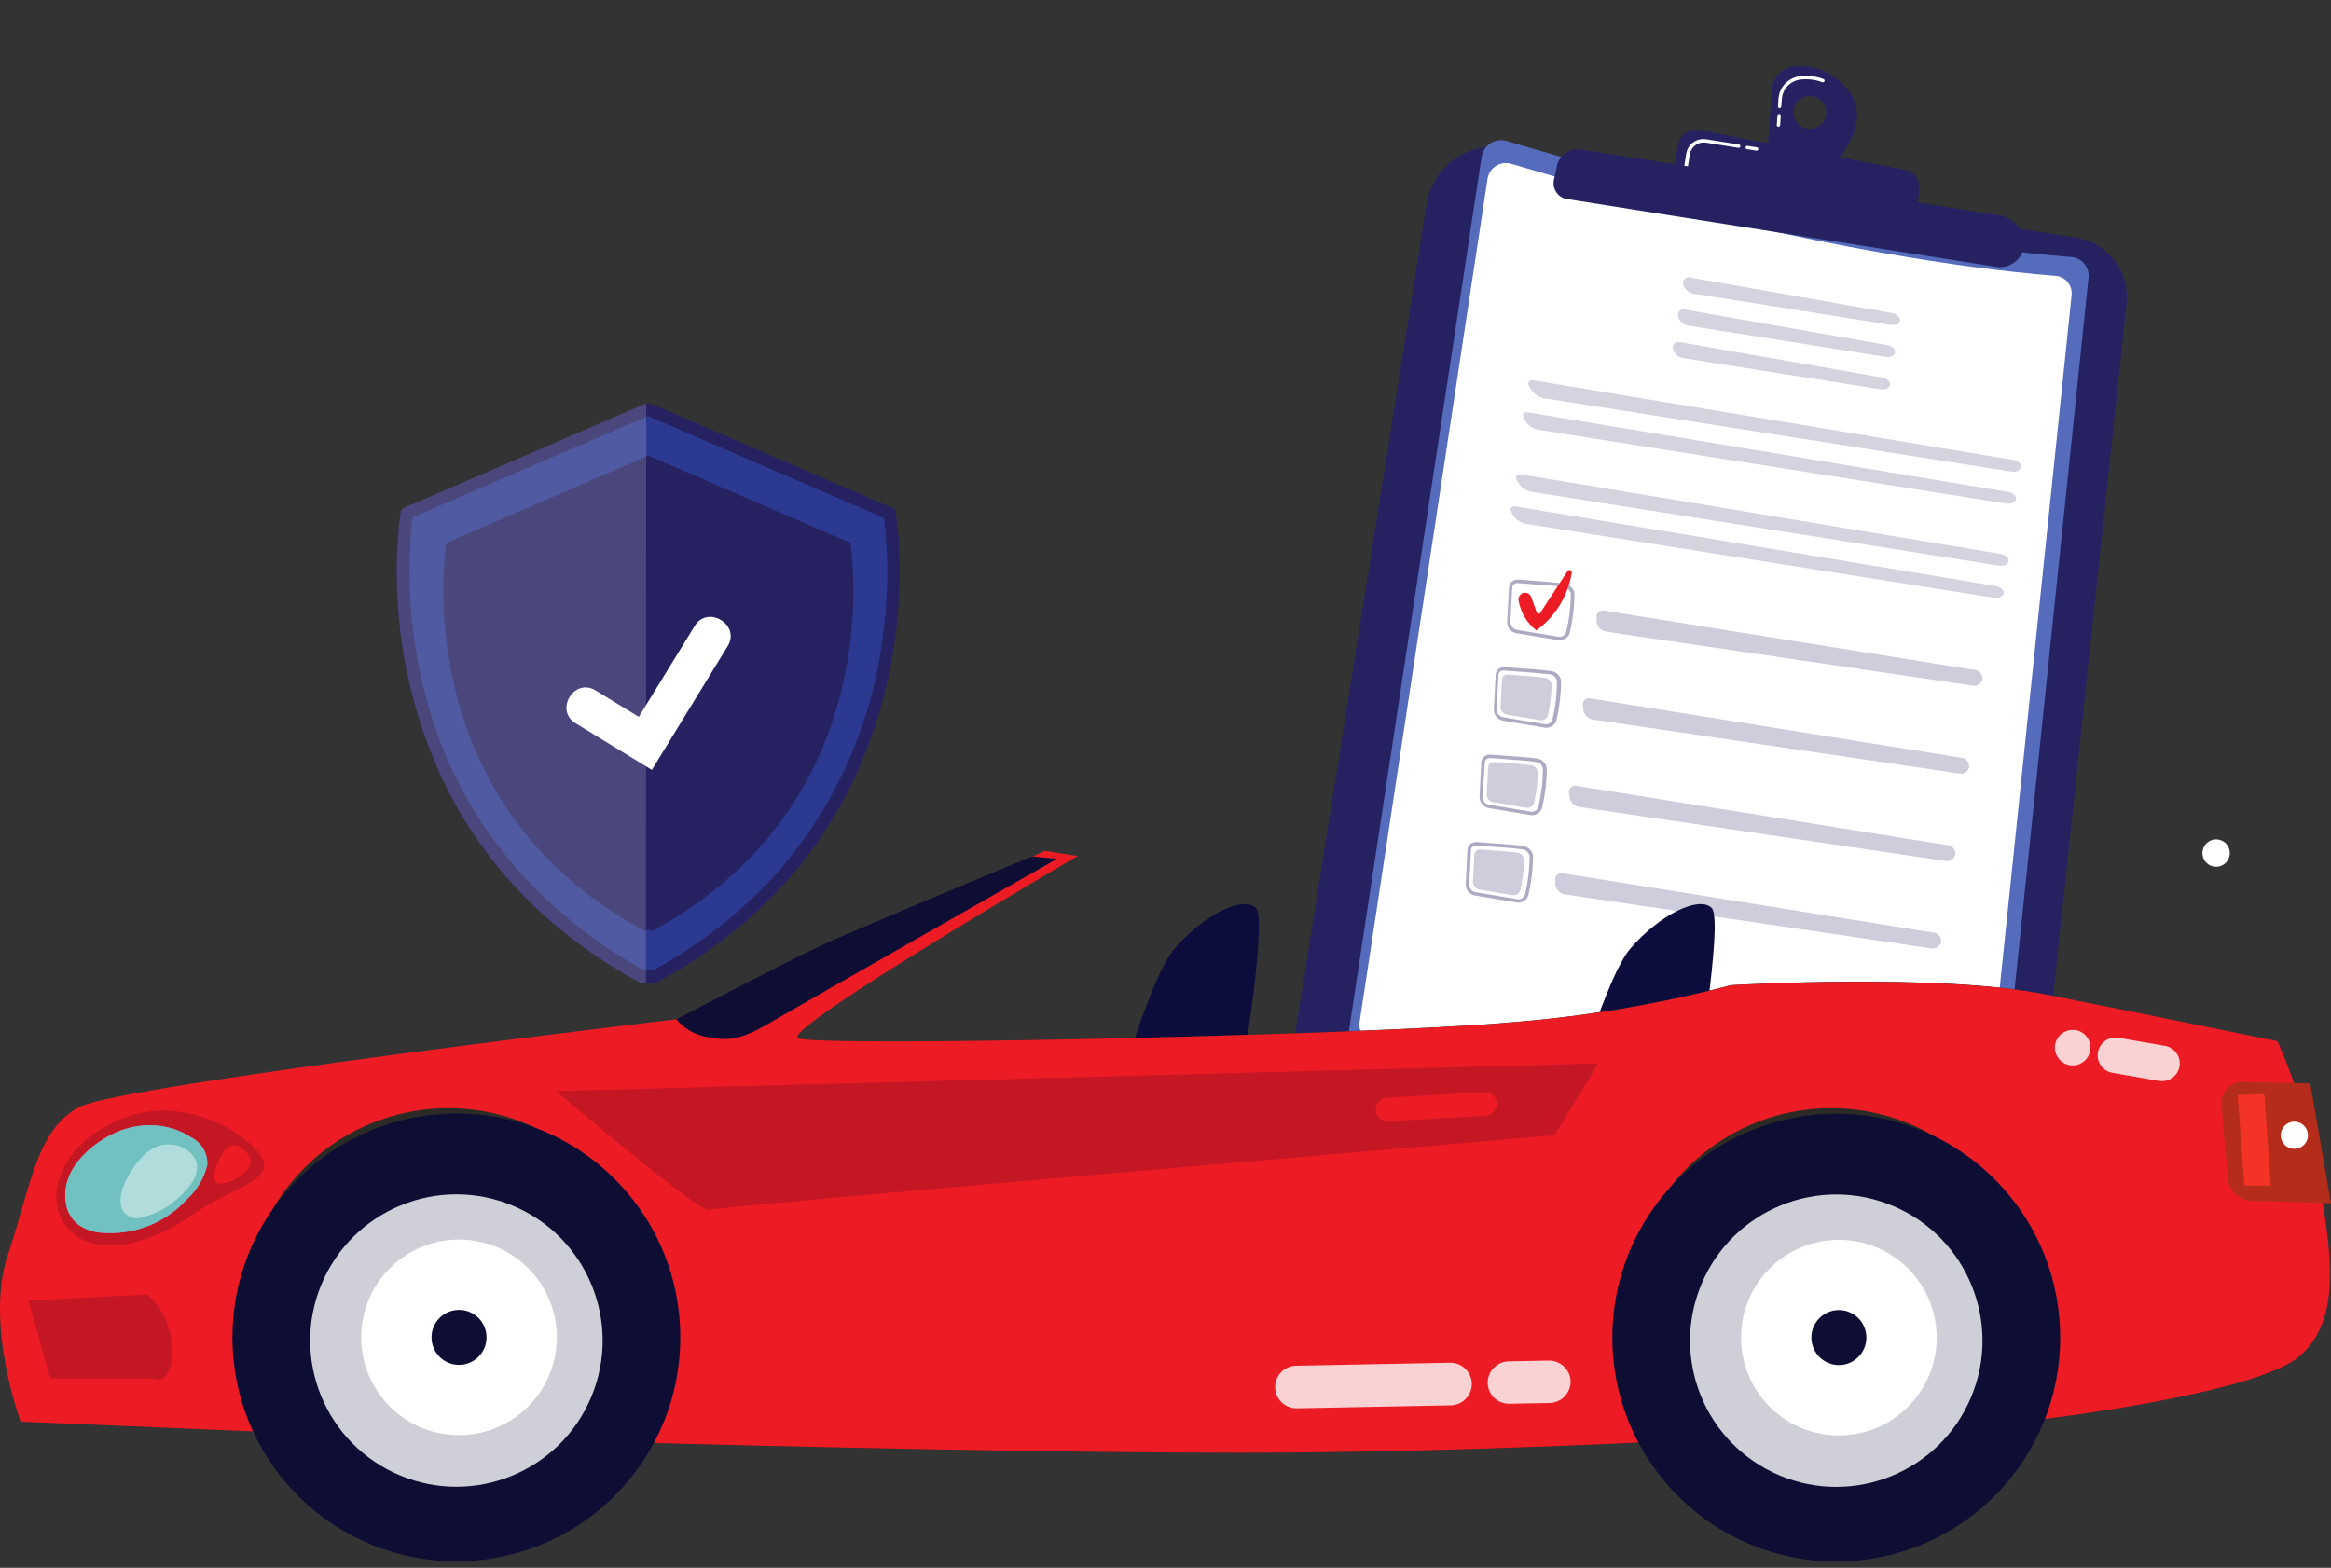 <svg width="275" height="185" viewBox="0 0 275 185" fill="none" xmlns="http://www.w3.org/2000/svg">
<rect x="0" y="0" width="275" height="185" fill="#333333" stroke="none"/>
<g clip-path="url(#clip0_1367_4821)">
<path d="M168.3 24.09C168.633 21.984 169.788 20.096 171.513 18.842C173.237 17.587 175.39 17.07 177.496 17.402L244.948 28.05C246.735 28.331 248.346 29.285 249.451 30.717C250.556 32.149 251.07 33.95 250.888 35.75L240.427 134.431C240.353 135.127 240.139 135.802 239.799 136.414C239.459 137.026 238.999 137.564 238.447 137.995C237.895 138.426 237.262 138.741 236.585 138.923C235.909 139.104 235.203 139.148 234.509 139.051L156.915 128.238C156.262 128.15 155.634 127.931 155.067 127.596C154.5 127.261 154.005 126.816 153.613 126.288C153.22 125.759 152.937 125.157 152.781 124.517C152.625 123.877 152.598 123.212 152.702 122.562L168.3 24.09Z" fill="#262262"/>
<path d="M174.79 18.535C174.839 18.203 174.959 17.887 175.141 17.605C175.324 17.325 175.564 17.086 175.847 16.907C176.13 16.727 176.449 16.61 176.78 16.565C177.112 16.52 177.45 16.546 177.771 16.643C186.791 19.349 217.888 28.215 244.42 30.338C244.996 30.394 245.527 30.674 245.898 31.119C246.269 31.564 246.449 32.137 246.4 32.714L236.104 131.857C236.032 132.505 235.708 133.099 235.202 133.511C234.695 133.923 234.048 134.119 233.398 134.057C222.266 132.957 176.462 128.326 160.534 124.08C160.067 123.953 159.663 123.659 159.399 123.253C159.135 122.847 159.03 122.358 159.104 121.88L174.79 18.535Z" fill="#556BBC"/>
<path d="M175.483 21.164C175.524 20.842 175.635 20.533 175.809 20.259C175.983 19.985 176.216 19.753 176.49 19.579C176.765 19.406 177.074 19.295 177.396 19.255C177.719 19.216 178.046 19.248 178.354 19.349C187.033 21.956 216.964 30.492 242.495 32.549C242.771 32.57 243.04 32.645 243.286 32.772C243.532 32.898 243.751 33.073 243.928 33.285C244.106 33.498 244.239 33.743 244.319 34.008C244.4 34.273 244.427 34.551 244.398 34.826L234.498 130.24C234.431 130.869 234.119 131.447 233.629 131.846C233.138 132.246 232.51 132.436 231.88 132.374C221.177 131.274 177.1 126.874 161.766 122.771C161.317 122.647 160.928 122.363 160.675 121.971C160.421 121.58 160.32 121.109 160.391 120.648L175.483 21.164Z" fill="white"/>
<g opacity="0.2">
<path d="M223.069 38.335C223.619 38.423 224.169 38.192 224.169 37.818C224.169 37.444 223.806 37.048 223.256 36.949L199.397 32.747C199.286 32.715 199.168 32.712 199.055 32.74C198.943 32.767 198.84 32.824 198.756 32.905C198.672 32.985 198.611 33.086 198.579 33.197C198.547 33.309 198.544 33.426 198.572 33.539C198.645 33.814 198.795 34.063 199.003 34.258C199.211 34.453 199.47 34.584 199.749 34.639L223.069 38.335Z" fill="#262262"/>
</g>
<g opacity="0.2">
<path d="M198.792 36.531C198.68 36.495 198.561 36.49 198.446 36.516C198.332 36.542 198.227 36.599 198.142 36.68C198.058 36.762 197.997 36.864 197.966 36.977C197.935 37.091 197.935 37.21 197.967 37.323C198.036 37.6 198.184 37.851 198.393 38.047C198.602 38.242 198.863 38.372 199.144 38.423L222.475 42.108C223.025 42.196 223.509 41.965 223.575 41.58C223.641 41.195 223.212 40.821 222.662 40.722L198.792 36.531Z" fill="#262262"/>
</g>
<g opacity="0.2">
<path d="M198.187 40.37C198.076 40.335 197.959 40.33 197.845 40.356C197.732 40.382 197.628 40.438 197.544 40.517C197.46 40.597 197.399 40.698 197.367 40.81C197.335 40.921 197.333 41.039 197.362 41.151C197.434 41.427 197.583 41.677 197.791 41.872C198 42.067 198.259 42.198 198.539 42.251L221.87 45.936C222.42 46.024 222.904 45.782 222.97 45.408C223.036 45.034 222.607 44.649 222.057 44.55L198.187 40.37Z" fill="#262262"/>
</g>
<g opacity="0.2">
<path d="M235.862 66.748C236.412 66.836 236.885 66.594 236.962 66.22C237.039 65.846 236.577 65.461 236.027 65.362L179.476 55.979C178.926 55.891 178.695 56.21 178.97 56.705L179.135 56.991C179.481 57.521 180.023 57.893 180.642 58.025L235.862 66.748Z" fill="#262262"/>
</g>
<g opacity="0.2">
<path d="M178.838 59.763C178.288 59.675 178.057 59.994 178.332 60.478L178.497 60.775C178.667 61.038 178.888 61.265 179.147 61.443C179.406 61.62 179.697 61.745 180.004 61.809L235.268 70.532C235.818 70.62 236.291 70.378 236.368 70.004C236.445 69.63 235.983 69.245 235.433 69.146L178.838 59.763Z" fill="#262262"/>
</g>
<g opacity="0.2">
<path d="M237.325 55.649C237.875 55.726 238.348 55.495 238.425 55.11C238.502 54.725 238.029 54.351 237.479 54.263L180.928 44.88C180.378 44.792 180.147 45.111 180.422 45.595L180.587 45.881C180.753 46.155 180.972 46.393 181.23 46.582C181.489 46.771 181.783 46.906 182.094 46.981L237.325 55.649Z" fill="#262262"/>
</g>
<g opacity="0.2">
<path d="M180.301 48.664C179.751 48.565 179.52 48.895 179.795 49.379L179.96 49.665C180.13 49.93 180.351 50.159 180.609 50.338C180.868 50.517 181.159 50.644 181.467 50.71L236.731 59.422C237.281 59.51 237.754 59.279 237.831 58.894C237.908 58.509 237.446 58.135 236.896 58.047L180.301 48.664Z" fill="#262262"/>
</g>
<g opacity="0.38">
<path d="M183.766 75.526L178.959 74.723C178.637 74.68 178.342 74.521 178.13 74.276C177.917 74.031 177.801 73.717 177.804 73.392L178.024 69.289C178.03 69.168 178.06 69.048 178.113 68.939C178.166 68.829 178.24 68.731 178.332 68.651C178.443 68.558 178.571 68.488 178.708 68.445C178.846 68.401 178.991 68.386 179.135 68.398C179.553 68.398 180.125 68.475 180.741 68.519C182.094 68.618 183.634 68.728 184.536 68.86C184.838 68.895 185.119 69.028 185.338 69.239C185.556 69.45 185.7 69.726 185.746 70.026C185.736 71.57 185.556 73.109 185.207 74.613C185.134 74.923 184.942 75.193 184.672 75.363C184.403 75.534 184.078 75.592 183.766 75.526ZM179.091 68.805C179.001 68.793 178.909 68.801 178.821 68.827C178.734 68.854 178.653 68.899 178.585 68.959C178.533 69.003 178.491 69.056 178.461 69.117C178.43 69.178 178.413 69.244 178.409 69.311L178.189 73.414C178.193 73.641 178.278 73.858 178.43 74.026C178.582 74.194 178.789 74.301 179.014 74.327L183.821 75.13C184.028 75.177 184.245 75.141 184.426 75.03C184.607 74.919 184.737 74.742 184.789 74.536C185.132 73.072 185.31 71.574 185.317 70.07C185.283 69.861 185.182 69.669 185.029 69.522C184.876 69.375 184.68 69.282 184.47 69.256C183.59 69.135 181.995 69.014 180.708 68.926L179.102 68.805H179.091Z" fill="#262262"/>
<g opacity="0.6">
<path d="M189.266 72.05C189.146 72.02 189.022 72.021 188.903 72.052C188.784 72.083 188.674 72.144 188.585 72.228C188.495 72.312 188.428 72.418 188.389 72.534C188.351 72.651 188.342 72.776 188.364 72.897V73.381C188.401 73.665 188.528 73.93 188.726 74.138C188.923 74.345 189.182 74.485 189.464 74.536L232.771 80.905C233.016 80.95 233.269 80.897 233.475 80.757C233.68 80.617 233.823 80.401 233.871 80.157C233.899 79.894 233.822 79.632 233.657 79.426C233.492 79.22 233.253 79.087 232.991 79.057L189.266 72.05Z" fill="#262262"/>
</g>
<path d="M184.921 67.419L181.731 72.292C181.71 72.331 181.68 72.364 181.642 72.387C181.604 72.41 181.561 72.422 181.516 72.422C181.472 72.422 181.429 72.41 181.391 72.387C181.353 72.364 181.322 72.331 181.302 72.292L180.631 70.433C180.559 70.245 180.416 70.093 180.232 70.01C180.049 69.928 179.84 69.922 179.652 69.993C179.472 70.067 179.325 70.203 179.238 70.377C179.151 70.551 179.13 70.751 179.179 70.939C179.428 72.299 180.163 73.523 181.247 74.382C183.458 72.772 184.951 70.359 185.405 67.661C185.437 67.597 185.442 67.523 185.42 67.454C185.397 67.386 185.348 67.33 185.284 67.298C185.22 67.266 185.145 67.261 185.077 67.283C185.009 67.306 184.953 67.355 184.921 67.419Z" fill="#ED1C24"/>
<path d="M182.138 85.844L177.331 85.041C177.019 84.986 176.737 84.822 176.536 84.578C176.334 84.334 176.226 84.026 176.231 83.71L176.451 79.607C176.456 79.486 176.487 79.366 176.54 79.257C176.593 79.147 176.667 79.049 176.759 78.969C176.87 78.876 176.997 78.806 177.135 78.763C177.273 78.719 177.418 78.704 177.562 78.716L179.168 78.848C180.521 78.936 182.061 79.046 182.963 79.178C183.264 79.213 183.546 79.346 183.765 79.557C183.983 79.767 184.127 80.044 184.173 80.344C184.163 81.888 183.982 83.427 183.634 84.931C183.598 85.091 183.53 85.241 183.435 85.374C183.339 85.507 183.219 85.619 183.079 85.704C182.939 85.789 182.784 85.846 182.623 85.87C182.461 85.894 182.296 85.885 182.138 85.844ZM177.463 79.123C177.372 79.111 177.28 79.119 177.193 79.145C177.106 79.172 177.025 79.217 176.957 79.277C176.903 79.319 176.86 79.373 176.83 79.433C176.799 79.494 176.782 79.561 176.781 79.629L176.561 83.732C176.565 83.958 176.65 84.176 176.802 84.344C176.954 84.511 177.161 84.618 177.386 84.645L182.193 85.448C182.398 85.495 182.614 85.461 182.795 85.352C182.975 85.243 183.106 85.069 183.161 84.865C183.504 83.397 183.681 81.895 183.689 80.388C183.653 80.18 183.552 79.988 183.399 79.842C183.247 79.695 183.051 79.602 182.842 79.574C181.962 79.453 180.367 79.332 179.08 79.244L177.474 79.123H177.463Z" fill="#262262"/>
<path opacity="0.6" d="M177.914 79.607C178.937 79.695 181.214 79.816 182.215 79.97C182.422 79.992 182.616 80.081 182.767 80.224C182.918 80.367 183.018 80.556 183.051 80.762C183.039 81.98 182.895 83.194 182.622 84.381C182.57 84.587 182.439 84.764 182.259 84.875C182.078 84.986 181.861 85.022 181.654 84.975L177.815 84.337C177.597 84.31 177.397 84.205 177.251 84.041C177.105 83.877 177.024 83.665 177.023 83.446L177.199 80.146C177.21 80.063 177.237 79.984 177.279 79.912C177.321 79.84 177.377 79.777 177.443 79.726C177.51 79.676 177.586 79.64 177.667 79.619C177.747 79.599 177.832 79.595 177.914 79.607Z" fill="#262262"/>
<g opacity="0.6">
<path d="M187.638 82.412C187.519 82.383 187.394 82.383 187.275 82.415C187.156 82.446 187.046 82.506 186.957 82.59C186.867 82.675 186.8 82.78 186.761 82.897C186.723 83.013 186.714 83.138 186.736 83.259L186.791 83.743C186.828 84.027 186.955 84.292 187.153 84.5C187.35 84.708 187.609 84.847 187.891 84.898L231.209 91.278C231.454 91.315 231.704 91.256 231.909 91.115C232.113 90.975 232.256 90.761 232.309 90.519C232.334 90.257 232.256 89.996 232.092 89.791C231.928 89.586 231.69 89.452 231.429 89.419L187.638 82.412Z" fill="#262262"/>
</g>
<path d="M180.51 96.162L175.703 95.359C175.383 95.316 175.09 95.159 174.877 94.916C174.665 94.673 174.548 94.362 174.548 94.039L174.757 89.925C174.778 89.679 174.892 89.451 175.076 89.287C175.301 89.103 175.59 89.016 175.879 89.045L177.485 89.166C178.772 89.254 180.378 89.364 181.28 89.496C181.581 89.531 181.863 89.664 182.082 89.875C182.3 90.085 182.444 90.362 182.49 90.662C182.48 92.206 182.299 93.745 181.951 95.249C181.877 95.559 181.685 95.828 181.416 95.999C181.147 96.169 180.822 96.228 180.51 96.162ZM181.225 89.903C180.345 89.782 178.75 89.661 177.463 89.573L175.857 89.452C175.766 89.44 175.674 89.447 175.587 89.474C175.5 89.501 175.419 89.546 175.351 89.606C175.297 89.648 175.254 89.701 175.224 89.762C175.193 89.823 175.176 89.89 175.175 89.958L174.9 94.05C174.904 94.276 174.989 94.493 175.141 94.661C175.293 94.829 175.5 94.936 175.725 94.963L180.532 95.766C180.742 95.812 180.961 95.773 181.143 95.657C181.324 95.542 181.453 95.36 181.5 95.15C181.843 93.682 182.021 92.18 182.028 90.673C181.989 90.478 181.892 90.299 181.748 90.161C181.604 90.023 181.422 89.933 181.225 89.903Z" fill="#262262"/>
<path opacity="0.6" d="M176.286 89.925C177.309 90.013 179.586 90.134 180.587 90.288C180.793 90.311 180.987 90.401 181.137 90.544C181.288 90.687 181.389 90.875 181.423 91.08C181.411 92.298 181.267 93.512 180.994 94.699C180.942 94.905 180.812 95.083 180.632 95.196C180.451 95.309 180.234 95.347 180.026 95.304L176.187 94.655C175.969 94.628 175.769 94.523 175.623 94.359C175.477 94.195 175.396 93.983 175.395 93.764L175.571 90.464C175.582 90.381 175.609 90.302 175.651 90.23C175.693 90.157 175.749 90.094 175.815 90.044C175.882 89.994 175.958 89.958 176.039 89.937C176.119 89.917 176.204 89.912 176.286 89.925Z" fill="#262262"/>
<g opacity="0.6">
<path d="M186.01 92.73C185.891 92.701 185.766 92.701 185.647 92.733C185.528 92.764 185.418 92.824 185.329 92.908C185.239 92.992 185.172 93.098 185.133 93.215C185.095 93.331 185.086 93.456 185.108 93.577L185.163 94.061C185.2 94.345 185.327 94.61 185.525 94.818C185.722 95.025 185.981 95.165 186.263 95.216L229.581 101.596C229.826 101.632 230.076 101.574 230.281 101.433C230.485 101.293 230.628 101.079 230.681 100.837C230.696 100.707 230.686 100.575 230.65 100.449C230.613 100.323 230.553 100.206 230.471 100.103C230.389 100.001 230.288 99.916 230.173 99.853C230.058 99.79 229.931 99.751 229.801 99.737L186.01 92.73Z" fill="#262262"/>
</g>
<path d="M178.882 106.48L174.075 105.677C173.754 105.637 173.459 105.48 173.247 105.237C173.034 104.994 172.917 104.681 172.92 104.357L173.129 100.243C173.15 99.998 173.264 99.769 173.448 99.605C173.673 99.422 173.962 99.335 174.251 99.363L175.857 99.484C177.144 99.572 178.75 99.693 179.641 99.814C179.944 99.849 180.227 99.981 180.448 100.192C180.668 100.402 180.814 100.679 180.862 100.98C180.852 102.524 180.672 104.063 180.323 105.567C180.249 105.877 180.058 106.147 179.788 106.317C179.519 106.488 179.194 106.546 178.882 106.48ZM179.597 100.221C178.717 100.1 177.122 99.979 175.835 99.891L174.229 99.77C174.139 99.758 174.047 99.766 173.959 99.792C173.872 99.819 173.791 99.864 173.723 99.924C173.67 99.966 173.626 100.02 173.596 100.081C173.565 100.141 173.549 100.208 173.547 100.276L173.327 104.39C173.331 104.615 173.417 104.831 173.569 104.997C173.721 105.163 173.928 105.268 174.152 105.292L178.959 106.095C179.164 106.142 179.38 106.108 179.561 105.999C179.741 105.89 179.872 105.716 179.927 105.512C180.271 104.044 180.448 102.543 180.455 101.035C180.422 100.824 180.32 100.629 180.165 100.482C180.009 100.335 179.81 100.243 179.597 100.221Z" fill="#262262"/>
<path opacity="0.6" d="M174.658 100.243C175.681 100.331 177.958 100.463 178.959 100.606C179.165 100.63 179.358 100.72 179.509 100.862C179.66 101.005 179.76 101.193 179.795 101.398C179.783 102.617 179.639 103.83 179.366 105.017C179.314 105.223 179.184 105.402 179.003 105.514C178.823 105.627 178.606 105.666 178.398 105.622L174.559 104.973C174.341 104.947 174.14 104.841 173.995 104.677C173.849 104.513 173.768 104.302 173.767 104.082L173.943 100.782C173.954 100.7 173.981 100.62 174.023 100.548C174.065 100.476 174.121 100.413 174.187 100.363C174.254 100.312 174.33 100.276 174.41 100.256C174.491 100.235 174.575 100.231 174.658 100.243Z" fill="#262262"/>
<g opacity="0.6">
<path d="M184.382 103.048C184.262 103.018 184.138 103.019 184.019 103.05C183.9 103.081 183.79 103.142 183.701 103.226C183.611 103.31 183.544 103.416 183.505 103.532C183.467 103.649 183.458 103.774 183.48 103.895V104.379C183.517 104.663 183.644 104.928 183.842 105.136C184.039 105.343 184.298 105.483 184.58 105.534L227.898 111.914C228.143 111.95 228.393 111.892 228.598 111.751C228.802 111.61 228.945 111.397 228.998 111.155C229.013 111.025 229.002 110.893 228.966 110.767C228.93 110.641 228.87 110.523 228.788 110.421C228.706 110.319 228.604 110.234 228.489 110.171C228.374 110.108 228.248 110.069 228.118 110.055L184.382 103.048Z" fill="#262262"/>
</g>
</g>
<path d="M217.492 10.043C216.753 9.245 215.839 8.631 214.821 8.249C213.803 7.867 212.71 7.728 211.629 7.843C210.93 7.929 210.284 8.259 209.804 8.774C209.323 9.288 209.039 9.956 209 10.659L208.527 17.787L216.084 19.679C216.084 19.679 221.749 14.124 217.492 10.043ZM213.224 15.18C212.845 15.123 212.491 14.954 212.207 14.695C211.924 14.436 211.724 14.099 211.632 13.726C211.541 13.354 211.563 12.962 211.694 12.602C211.826 12.241 212.061 11.928 212.371 11.702C212.681 11.476 213.051 11.347 213.435 11.331C213.818 11.316 214.198 11.414 214.525 11.615C214.852 11.816 215.112 12.109 215.272 12.458C215.432 12.806 215.485 13.195 215.424 13.574C215.385 13.824 215.297 14.064 215.166 14.28C215.034 14.496 214.861 14.684 214.657 14.833C214.453 14.982 214.221 15.089 213.975 15.149C213.729 15.208 213.474 15.219 213.224 15.18Z" fill="#262262"/>
<path d="M209.781 14.971C209.733 14.963 209.689 14.937 209.658 14.899C209.628 14.86 209.613 14.811 209.616 14.762L209.693 13.662C209.693 13.61 209.714 13.559 209.751 13.522C209.788 13.485 209.839 13.464 209.891 13.464C209.944 13.464 209.994 13.485 210.031 13.522C210.068 13.559 210.089 13.61 210.089 13.662L210.012 14.762C210.012 14.789 210.007 14.815 209.996 14.839C209.985 14.864 209.97 14.885 209.95 14.903C209.93 14.921 209.907 14.934 209.882 14.942C209.856 14.95 209.83 14.952 209.803 14.949L209.781 14.971ZM209.924 12.771C209.877 12.761 209.834 12.735 209.804 12.696C209.774 12.658 209.758 12.611 209.759 12.562L209.814 11.693C209.851 11.025 210.12 10.391 210.573 9.899C211.027 9.408 211.637 9.089 212.3 8.998C213.255 8.865 214.228 8.979 215.127 9.328C215.175 9.348 215.214 9.385 215.236 9.431C215.259 9.478 215.263 9.532 215.248 9.581C215.226 9.63 215.188 9.669 215.139 9.692C215.09 9.714 215.035 9.718 214.984 9.702C214.147 9.382 213.244 9.276 212.355 9.394C211.786 9.472 211.261 9.745 210.87 10.166C210.479 10.587 210.246 11.131 210.21 11.704L210.144 12.562C210.144 12.589 210.139 12.615 210.128 12.639C210.117 12.664 210.102 12.685 210.082 12.703C210.062 12.721 210.039 12.734 210.014 12.742C209.988 12.75 209.962 12.752 209.935 12.749L209.924 12.771Z" fill="white"/>
<path d="M197.384 20.68L197.945 17.149C197.993 16.861 198.097 16.586 198.253 16.339C198.408 16.092 198.61 15.878 198.849 15.71C199.087 15.543 199.357 15.424 199.642 15.361C199.927 15.298 200.221 15.293 200.508 15.345L224.708 20.031C225.229 20.128 225.694 20.416 226.012 20.84C226.33 21.264 226.477 21.792 226.424 22.319L226.094 25.74L197.384 20.68Z" fill="#262262"/>
<path d="M206.107 17.611C206.055 17.601 206.008 17.571 205.975 17.529C205.943 17.486 205.927 17.433 205.931 17.38C205.935 17.354 205.944 17.329 205.958 17.306C205.972 17.284 205.99 17.264 206.012 17.249C206.033 17.233 206.058 17.223 206.083 17.217C206.109 17.211 206.136 17.21 206.162 17.215L207.262 17.38C207.288 17.384 207.313 17.392 207.336 17.406C207.358 17.419 207.378 17.437 207.394 17.457C207.41 17.479 207.421 17.502 207.428 17.528C207.435 17.553 207.436 17.58 207.432 17.606C207.429 17.632 207.42 17.657 207.407 17.679C207.394 17.702 207.376 17.722 207.355 17.738C207.334 17.753 207.31 17.765 207.285 17.771C207.259 17.778 207.233 17.78 207.207 17.776L206.162 17.611H206.107Z" fill="white"/>
<path d="M198.869 19.8C198.819 19.787 198.775 19.757 198.744 19.715C198.714 19.672 198.7 19.621 198.704 19.569L198.935 18.139C198.976 17.871 199.071 17.614 199.213 17.384C199.354 17.153 199.541 16.953 199.761 16.795C199.982 16.637 200.231 16.525 200.495 16.465C200.76 16.405 201.033 16.398 201.3 16.445L205.15 17.05C205.176 17.054 205.201 17.063 205.224 17.077C205.246 17.091 205.266 17.109 205.281 17.131C205.297 17.152 205.308 17.177 205.313 17.203C205.319 17.228 205.32 17.255 205.315 17.281C205.304 17.333 205.275 17.378 205.232 17.409C205.189 17.439 205.136 17.453 205.084 17.446L201.234 16.83C200.806 16.767 200.37 16.874 200.02 17.129C199.67 17.384 199.434 17.767 199.364 18.194L199.133 19.624C199.125 19.678 199.096 19.726 199.053 19.759C199.01 19.792 198.956 19.806 198.902 19.8H198.869Z" fill="white"/>
<path d="M186.714 17.677L235.675 25.377C236.485 25.465 237.24 25.828 237.813 26.407C238.386 26.986 238.742 27.745 238.821 28.556V28.765C238.802 29.191 238.689 29.608 238.49 29.985C238.292 30.362 238.012 30.69 237.671 30.947C237.331 31.203 236.938 31.381 236.52 31.468C236.103 31.555 235.672 31.549 235.257 31.449L185.031 23.518C184.769 23.497 184.514 23.422 184.283 23.298C184.051 23.174 183.848 23.003 183.686 22.796C183.524 22.59 183.406 22.352 183.34 22.097C183.275 21.843 183.262 21.578 183.304 21.318L183.722 19.382C183.913 18.773 184.328 18.259 184.883 17.942C185.438 17.626 186.092 17.531 186.714 17.677Z" fill="#262262"/>
<path d="M184.921 67.419L181.731 72.292C181.71 72.331 181.68 72.364 181.642 72.387C181.604 72.41 181.561 72.422 181.516 72.422C181.472 72.422 181.429 72.41 181.391 72.387C181.353 72.364 181.322 72.331 181.302 72.292L180.631 70.433C180.559 70.245 180.416 70.093 180.232 70.01C180.049 69.928 179.84 69.922 179.652 69.993C179.472 70.067 179.325 70.203 179.238 70.377C179.151 70.551 179.13 70.751 179.179 70.939C179.428 72.299 180.163 73.523 181.247 74.382C183.458 72.772 184.951 70.359 185.405 67.661C185.437 67.597 185.442 67.523 185.42 67.454C185.397 67.386 185.348 67.33 185.284 67.298C185.22 67.266 185.145 67.261 185.077 67.283C185.009 67.306 184.953 67.355 184.921 67.419Z" fill="#ED1C24"/>
<path d="M131.879 128.876C131.879 128.876 135.773 115.181 138.567 111.936C142.065 107.877 146.718 105.666 148.17 107.14C149.622 108.614 146.135 128.876 146.135 128.876H131.879Z" fill="#0C0C3D"/>
<path d="M185.647 128.876C185.647 128.876 189.541 115.181 192.335 111.936C195.833 107.877 200.486 105.666 201.938 107.14C203.39 108.614 199.903 128.876 199.903 128.876H185.647Z" fill="#0C0C3D"/>
<path d="M28.6 168.85L2.431 167.75C2.431 167.75 -1.793 156.211 0.957 147.95C3.63 139.876 4.257 133.221 9.427 130.647C14.597 128.073 79.827 120.329 79.827 120.329L123.2 100.76L125.928 101.398C125.928 101.398 92.268 121.385 94.105 122.485C95.942 123.585 161.865 122.122 178.068 120.648C186.897 119.964 195.648 118.491 204.215 116.248C204.215 116.248 228.525 114.774 241.417 117.348C254.309 119.922 268.664 122.848 268.664 122.848C270.907 127.907 272.514 133.224 273.449 138.677C274.923 147.477 276.397 155.617 271.249 160.039C266.101 164.461 241.428 167.409 241.428 167.409C241.428 167.409 188.76 171.457 146.41 171.457C104.06 171.457 28.6 168.85 28.6 168.85Z" fill="#2B2A25"/>
<path d="M273.471 138.688C272.536 133.234 270.929 127.917 268.686 122.859C268.686 122.859 254.32 119.911 241.439 117.359C228.558 114.807 204.237 116.259 204.237 116.259C195.67 118.502 186.919 119.974 178.09 120.659C161.887 122.133 95.975 123.607 94.127 122.496C92.279 121.385 127.127 101.013 127.127 101.013L123.277 100.397L79.772 120.274C79.772 120.274 14.586 127.974 9.427 130.592C4.268 133.21 3.586 140.184 0.957 147.95C-1.859 156.189 2.431 167.75 2.431 167.75L28.6 168.85L33.583 169.015C31.33 165.961 29.834 162.416 29.217 158.671C28.599 154.927 28.879 151.089 30.032 147.473C31.186 143.858 33.18 140.567 35.852 137.871C38.523 135.176 41.796 133.152 45.401 131.967C49.006 130.781 52.841 130.467 56.591 131.051C60.341 131.635 63.899 133.1 66.974 135.325C70.048 137.551 72.55 140.473 74.276 143.854C76.002 147.234 76.901 150.975 76.901 154.77V154.924C76.96 160.423 75.166 165.782 71.808 170.137C95.942 170.786 125.323 171.424 146.443 171.424C163.152 171.424 181.467 170.797 197.516 170.027C195.068 167.056 193.371 163.539 192.567 159.775C191.763 156.01 191.877 152.107 192.899 148.395C193.92 144.683 195.82 141.272 198.436 138.448C201.053 135.625 204.311 133.472 207.935 132.172C211.558 130.872 215.441 130.463 219.257 130.979C223.072 131.494 226.706 132.92 229.855 135.136C233.003 137.352 235.572 140.292 237.345 143.71C239.118 147.127 240.043 150.92 240.042 154.77V154.924C240.07 159.434 238.873 163.868 236.577 167.75L241.439 167.398C241.439 167.398 266.112 164.45 271.26 160.05C276.408 155.65 275 147.532 273.471 138.688Z" fill="#ED1C24"/>
<path d="M219.45 155.133C219.45 155.69 219.285 156.234 218.975 156.697C218.666 157.16 218.226 157.521 217.712 157.735C217.197 157.948 216.631 158.003 216.084 157.895C215.538 157.786 215.036 157.518 214.643 157.124C214.249 156.73 213.981 156.229 213.872 155.682C213.763 155.136 213.819 154.57 214.032 154.055C214.245 153.541 214.606 153.101 215.069 152.791C215.532 152.482 216.077 152.317 216.634 152.317C217.381 152.317 218.097 152.614 218.625 153.142C219.153 153.67 219.45 154.386 219.45 155.133Z" fill="#B7B29E"/>
<path d="M79.772 120.274C80.614 121.26 81.74 121.963 82.995 122.287C85.195 122.628 86.504 123.189 90.409 120.923C94.314 118.657 124.696 101.343 124.696 101.343L121.759 101.057C121.759 101.057 100.474 109.857 96.459 111.76C92.444 113.663 79.772 120.274 79.772 120.274Z" fill="#0E0E35"/>
<path d="M272.558 127.842C272.558 127.842 265.166 127.677 264.297 127.677C263.73 127.726 263.199 127.974 262.797 128.376C262.394 128.779 262.146 129.31 262.097 129.877C262.097 131.087 262.757 138.809 262.966 139.777C263.214 140.378 263.642 140.887 264.192 141.234C264.742 141.581 265.386 141.748 266.035 141.713C267.564 141.713 274.989 141.977 274.989 141.977L272.558 127.842Z" fill="#B52C1A"/>
<path d="M263.989 129.206L264.77 139.909H267.905L267.124 129.096L263.989 129.206Z" fill="#F23325"/>
<path d="M65.593 128.744C65.593 128.744 82.5 143.11 83.6 142.747C84.7 142.384 183.403 133.947 183.403 133.947L188.562 125.477L65.593 128.744Z" fill="#C41623"/>
<path d="M176.572 130.185C176.593 130.554 176.467 130.916 176.222 131.192C175.977 131.469 175.632 131.636 175.263 131.659L163.779 132.308C163.41 132.329 163.048 132.203 162.772 131.958C162.495 131.713 162.328 131.368 162.305 130.999C162.284 130.63 162.41 130.268 162.655 129.992C162.9 129.716 163.245 129.548 163.614 129.525L175.109 128.865C175.292 128.855 175.475 128.881 175.648 128.942C175.821 129.002 175.98 129.097 176.116 129.22C176.252 129.343 176.362 129.491 176.441 129.657C176.519 129.822 176.564 130.002 176.572 130.185Z" fill="#ED1C24"/>
<path d="M3.355 153.45L5.929 162.657H18.084C18.084 162.657 20.284 163.757 20.284 159.357C20.307 158.108 20.055 156.869 19.545 155.728C19.036 154.588 18.282 153.573 17.336 152.757L3.355 153.45Z" fill="#C41623"/>
<path d="M263.065 100.65C263.067 100.971 262.974 101.285 262.797 101.552C262.62 101.82 262.368 102.029 262.072 102.153C261.776 102.277 261.45 102.309 261.135 102.247C260.821 102.185 260.531 102.031 260.305 101.804C260.078 101.578 259.924 101.288 259.862 100.974C259.8 100.659 259.833 100.333 259.956 100.037C260.08 99.741 260.289 99.489 260.557 99.312C260.824 99.135 261.138 99.042 261.459 99.044C261.885 99.044 262.293 99.213 262.595 99.514C262.896 99.816 263.065 100.224 263.065 100.65Z" fill="white"/>
<path d="M235.317 176.516C245.635 166.198 245.635 149.468 235.317 139.15C224.998 128.831 208.269 128.831 197.951 139.15C187.632 149.468 187.632 166.198 197.951 176.516C208.269 186.835 224.998 186.835 235.317 176.516Z" fill="#0E0E35"/>
<path opacity="0.8" d="M232.52 164.912C236.23 156.139 232.125 146.019 223.351 142.309C214.578 138.599 204.458 142.704 200.748 151.478C197.038 160.252 201.143 170.372 209.917 174.081C218.691 177.791 228.811 173.686 232.52 164.912Z" fill="white"/>
<path d="M225.099 165.994C229.605 161.488 229.605 154.182 225.099 149.676C220.593 145.169 213.286 145.169 208.78 149.676C204.274 154.182 204.274 161.488 208.78 165.994C213.286 170.501 220.593 170.501 225.099 165.994Z" fill="white"/>
<path d="M216.942 161.073C218.734 161.073 220.187 159.62 220.187 157.828C220.187 156.036 218.734 154.583 216.942 154.583C215.15 154.583 213.697 156.036 213.697 157.828C213.697 159.62 215.15 161.073 216.942 161.073Z" fill="#0E0E35"/>
<path d="M72.521 176.491C82.84 166.173 82.84 149.443 72.521 139.125C62.203 128.807 45.473 128.807 35.155 139.125C24.836 149.443 24.836 166.173 35.155 176.491C45.473 186.81 62.203 186.81 72.521 176.491Z" fill="#0E0E35"/>
<path opacity="0.8" d="M69.764 164.816C73.429 156.024 69.273 145.925 60.48 142.259C51.688 138.594 41.589 142.75 37.923 151.543C34.258 160.335 38.414 170.434 47.207 174.1C55.999 177.765 66.098 173.609 69.764 164.816Z" fill="white"/>
<path d="M62.311 165.962C66.817 161.456 66.817 154.15 62.311 149.643C57.805 145.137 50.499 145.137 45.992 149.643C41.486 154.15 41.486 161.456 45.992 165.962C50.499 170.468 57.805 170.468 62.311 165.962Z" fill="white"/>
<path d="M54.153 161.051C55.945 161.051 57.398 159.598 57.398 157.806C57.398 156.014 55.945 154.561 54.153 154.561C52.361 154.561 50.908 156.014 50.908 157.806C50.908 159.598 52.361 161.051 54.153 161.051Z" fill="#0E0E35"/>
<path opacity="0.8" d="M152.9 161.15L171.061 160.798C171.728 160.786 172.373 161.038 172.855 161.5C173.337 161.961 173.618 162.595 173.635 163.262C173.644 163.929 173.389 164.573 172.925 165.053C172.462 165.533 171.827 165.81 171.16 165.825L152.999 166.177C152.669 166.184 152.34 166.126 152.032 166.006C151.725 165.886 151.444 165.706 151.205 165.477C150.967 165.248 150.777 164.975 150.645 164.672C150.513 164.369 150.442 164.043 150.436 163.713C150.429 163.382 150.487 163.054 150.607 162.746C150.727 162.438 150.906 162.157 151.135 161.919C151.364 161.681 151.638 161.491 151.941 161.358C152.244 161.226 152.57 161.155 152.9 161.15Z" fill="white"/>
<path opacity="0.8" d="M177.969 160.633L182.721 160.545C183.389 160.536 184.034 160.791 184.516 161.254C184.998 161.718 185.278 162.352 185.295 163.02C185.292 163.681 185.032 164.315 184.57 164.787C184.108 165.259 183.48 165.533 182.82 165.55L178.068 165.638C177.738 165.645 177.409 165.587 177.101 165.467C176.794 165.347 176.512 165.168 176.274 164.939C176.036 164.71 175.846 164.436 175.714 164.133C175.582 163.83 175.511 163.504 175.505 163.174C175.505 162.513 175.762 161.878 176.222 161.404C176.682 160.93 177.308 160.653 177.969 160.633Z" fill="white"/>
<path d="M272.283 133.969C272.281 134.286 272.185 134.596 272.007 134.858C271.829 135.121 271.578 135.325 271.284 135.445C270.99 135.565 270.668 135.595 270.357 135.532C270.046 135.469 269.761 135.315 269.538 135.09C269.314 134.865 269.162 134.579 269.101 134.267C269.04 133.956 269.072 133.634 269.194 133.341C269.316 133.048 269.522 132.798 269.786 132.622C270.05 132.446 270.36 132.352 270.677 132.352C270.889 132.352 271.099 132.394 271.294 132.475C271.49 132.557 271.667 132.676 271.817 132.826C271.966 132.977 272.084 133.155 272.164 133.351C272.244 133.547 272.284 133.757 272.283 133.969Z" fill="white"/>
<path d="M11.869 146.85C14.63 147.213 18.227 146.454 23.056 143.11C27.357 140.129 32.208 139.359 30.954 136.741C29.7 134.123 22.33 129.25 15.081 131.747C8.822 133.947 6.545 138.347 6.633 141.46C6.682 142.848 7.245 144.168 8.213 145.164C9.18 146.16 10.483 146.761 11.869 146.85Z" fill="#C41623"/>
<path d="M26.4 135.927C26.492 135.727 26.632 135.553 26.808 135.42C26.983 135.287 27.189 135.2 27.406 135.165C27.624 135.13 27.846 135.149 28.054 135.221C28.263 135.292 28.45 135.414 28.6 135.575C29.161 135.993 29.843 136.73 29.414 137.588C29.083 138.122 28.642 138.578 28.121 138.927C27.599 139.277 27.008 139.51 26.389 139.612C24.2 140.008 25.773 136.818 26.4 135.927Z" fill="#ED1C24"/>
<path opacity="0.8" d="M26.4 135.927C26.492 135.727 26.632 135.553 26.808 135.42C26.983 135.287 27.189 135.2 27.406 135.165C27.624 135.13 27.846 135.149 28.054 135.221C28.263 135.292 28.45 135.414 28.6 135.575C29.161 135.993 29.843 136.73 29.414 137.588C29.083 138.122 28.642 138.578 28.121 138.927C27.599 139.277 27.008 139.51 26.389 139.612C24.2 140.008 25.773 136.818 26.4 135.927Z" fill="#ED1C24"/>
<path d="M22.528 134.189C23.14 134.486 23.649 134.959 23.992 135.546C24.335 136.134 24.495 136.81 24.453 137.489C24.073 139.023 23.251 140.412 22.088 141.482C20.813 142.889 19.228 143.981 17.458 144.67C15.688 145.359 13.782 145.627 11.891 145.453C11.034 145.385 10.206 145.118 9.471 144.672C8.656 144.13 8.075 143.302 7.843 142.351C6.743 137.632 11.814 134.123 14.74 133.221C16.626 132.622 18.651 132.622 20.537 133.221C21.237 133.462 21.906 133.787 22.528 134.189Z" fill="#D268CC"/>
<path d="M22.528 134.189C23.14 134.486 23.649 134.959 23.992 135.546C24.335 136.134 24.495 136.81 24.453 137.489C24.073 139.023 23.251 140.412 22.088 141.482C20.813 142.889 19.228 143.981 17.458 144.67C15.688 145.359 13.782 145.627 11.891 145.453C11.034 145.385 10.206 145.118 9.471 144.672C8.656 144.13 8.075 143.302 7.843 142.351C6.743 137.632 11.814 134.123 14.74 133.221C16.626 132.622 18.651 132.622 20.537 133.221C21.237 133.462 21.906 133.787 22.528 134.189Z" fill="#70C1BF"/>
<path opacity="0.45" d="M19.206 142.692C18.471 143.097 17.687 143.407 16.874 143.616C16.431 143.794 15.938 143.803 15.489 143.643C15.039 143.483 14.663 143.165 14.432 142.747C13.475 140.547 16.005 137.038 17.347 135.982C17.981 135.433 18.776 135.104 19.613 135.044C20.45 134.985 21.284 135.198 21.989 135.652C25.454 138.05 20.9 141.713 19.206 142.692Z" fill="white"/>
<g opacity="0.8">
<path d="M249.909 122.452L255.409 123.409C255.957 123.503 256.445 123.811 256.767 124.265C257.089 124.718 257.217 125.281 257.125 125.829C257.028 126.376 256.72 126.862 256.267 127.184C255.814 127.505 255.253 127.635 254.705 127.545L249.205 126.588C248.659 126.491 248.173 126.183 247.854 125.729C247.535 125.276 247.407 124.715 247.5 124.168C247.597 123.624 247.904 123.139 248.354 122.818C248.804 122.497 249.363 122.366 249.909 122.452Z" fill="white"/>
<path d="M244.882 121.55C245.43 121.647 245.918 121.957 246.237 122.413C246.557 122.869 246.683 123.433 246.587 123.981C246.49 124.527 246.182 125.013 245.728 125.332C245.275 125.652 244.714 125.779 244.167 125.686C243.62 125.589 243.134 125.281 242.813 124.828C242.491 124.375 242.361 123.814 242.451 123.266C242.55 122.719 242.861 122.232 243.316 121.911C243.77 121.59 244.333 121.461 244.882 121.55Z" fill="white"/>
</g>
<path d="M104.962 60.577L76.494 48.279L48.026 60.577C48.026 60.577 41.811 96.877 75.999 115.357L76.494 115.104L76.978 115.357C111.177 96.921 104.962 60.577 104.962 60.577Z" fill="#2B3990"/>
<path d="M100.309 64.053L76.494 53.757L52.679 64.053C52.679 64.053 47.476 94.457 76.076 109.879L76.494 109.67L76.901 109.879C105.512 94.457 100.309 64.053 100.309 64.053Z" fill="#262262"/>
<path d="M105.336 59.95L85.536 51.403L77.055 47.74C76.809 47.645 76.545 47.61 76.283 47.637C76.021 47.663 75.769 47.752 75.548 47.894L71.951 49.445L48.851 59.411C48.433 59.587 47.355 59.84 47.256 60.401C47.157 60.962 47.135 61.248 47.091 61.677C46.825 64.073 46.729 66.484 46.805 68.893C46.984 77.139 48.935 85.25 52.525 92.675C54.908 97.514 58.05 101.94 61.831 105.787C63.91 107.906 66.162 109.848 68.563 111.595C69.938 112.607 71.379 113.553 72.842 114.444C73.601 114.906 74.382 115.357 75.174 115.786C75.966 116.215 76.087 116.127 76.813 115.786H76.12C76.846 116.16 77.033 116.215 77.759 115.786C78.485 115.357 79.321 114.906 80.091 114.444C81.675 113.487 83.215 112.442 84.7 111.342C87.278 109.44 89.681 107.312 91.883 104.984C95.75 100.854 98.899 96.106 101.2 90.937C104.607 83.236 106.286 74.882 106.117 66.462C106.122 64.425 105.968 62.392 105.655 60.379C105.501 59.444 104.082 59.84 104.236 60.775C104.841 65.298 104.841 69.881 104.236 74.404C103.097 84.668 98.949 94.366 92.312 102.278C87.882 107.348 82.562 111.564 76.615 114.719H77.352C77.105 114.527 76.801 114.423 76.488 114.423C76.176 114.423 75.872 114.527 75.625 114.719H76.373C65.274 108.68 56.463 99.385 51.942 87.516C49.167 80.123 47.961 72.234 48.4 64.35C48.4 63.404 48.521 62.469 48.631 61.534C48.631 61.182 48.631 61.16 48.697 60.973C48.774 60.489 48.774 60.973 48.411 61.171L55.616 58.058L76.747 48.95H76.868H76.12L104.588 61.248C105.446 61.589 106.205 60.313 105.336 59.95Z" fill="#262262"/>
<path d="M70.257 81.466L75.361 84.59L81.961 73.854C83.501 71.346 87.384 73.722 85.855 76.23C85.437 76.901 76.901 90.849 76.901 90.849L67.914 85.349C65.373 83.82 67.749 79.926 70.257 81.466Z" fill="white"/>
<path opacity="0.17" d="M76.23 47.641C76.002 47.698 75.781 47.779 75.57 47.883L71.973 49.434L48.873 59.4C48.455 59.576 47.377 59.829 47.278 60.39C47.179 60.951 47.157 61.237 47.113 61.666C46.847 64.062 46.752 66.473 46.827 68.882C47.006 77.128 48.957 85.239 52.547 92.664C54.93 97.503 58.072 101.929 61.853 105.776C63.933 107.895 66.184 109.838 68.585 111.584C69.96 112.596 71.401 113.542 72.864 114.433C73.623 114.895 74.404 115.346 75.196 115.775C75.336 115.884 75.498 115.962 75.671 116.004C75.843 116.045 76.022 116.05 76.197 116.017L76.23 47.641Z" fill="white"/>
</g>
<defs>
<clipPath id="clip0_1367_4821">
<rect width="275" height="184.25" fill="white"/>
</clipPath>
</defs>
</svg>

